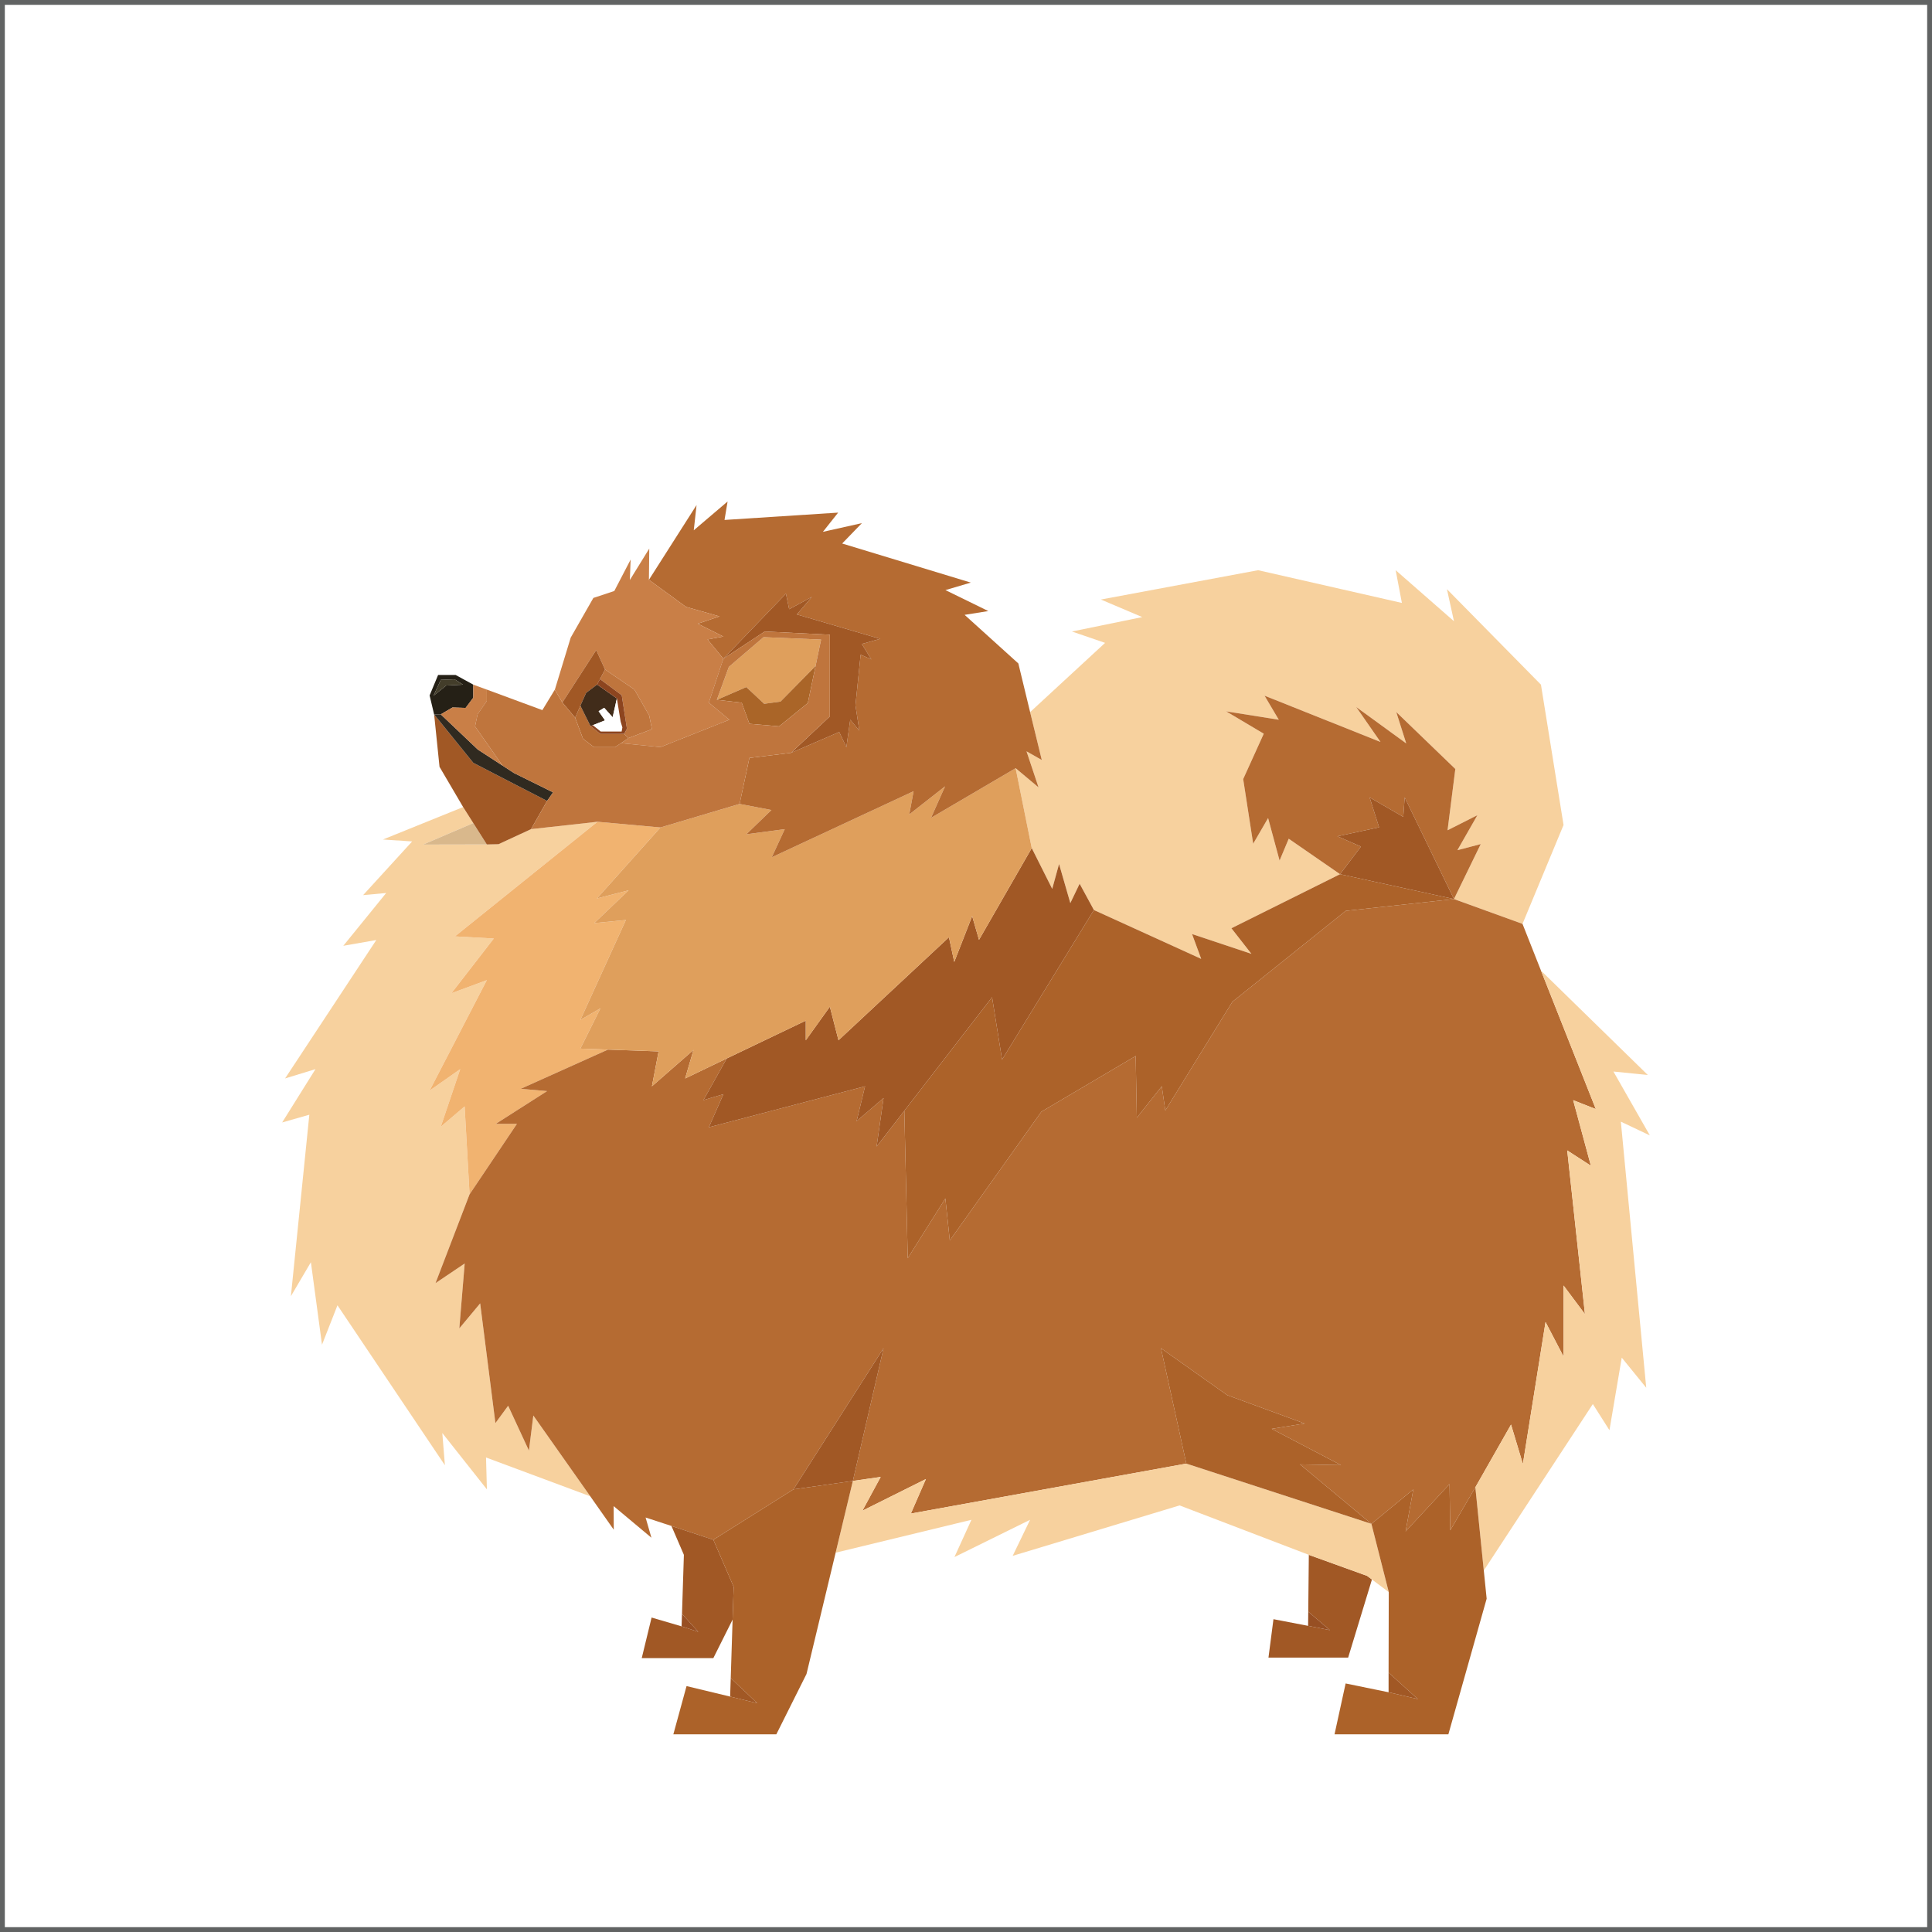 <?xml version="1.0" encoding="utf-8"?>
<!-- Generator: Adobe Illustrator 16.0.0, SVG Export Plug-In . SVG Version: 6.00 Build 0)  -->
<!DOCTYPE svg PUBLIC "-//W3C//DTD SVG 1.1//EN" "http://www.w3.org/Graphics/SVG/1.1/DTD/svg11.dtd">
<svg version="1.1" id="Warstwa_1" xmlns="http://www.w3.org/2000/svg" xmlns:xlink="http://www.w3.org/1999/xlink" x="0px" y="0px"
	 width="200px" height="200px" viewBox="0 0 200 200" enable-background="new 0 0 200 200" xml:space="preserve">
<rect x="0" y="0" width="200" height="200" fill="#808080" stroke="none"/>
<rect id="XMLID_15_" fill="#FFFFFF" stroke="#616363" stroke-miterlimit="10" width="200" height="200"/>
<g>
	<polygon fill="#F7D19E" points="29.208,116.196 32.658,110.676 29.511,111.641 38.955,97.31 35.538,97.909 39.977,92.443 
		37.59,92.663 42.666,87.105 39.643,86.905 47.944,83.546 48.995,85.205 43.799,87.43 50.396,87.417 51.604,87.391 54.972,85.833 
		61.846,85.069 47.099,96.933 51.117,97.157 46.732,102.818 50.396,101.464 44.473,112.9 47.642,110.676 45.628,116.639 
		48.099,114.538 48.609,123.636 45.083,132.831 48.104,130.798 47.548,137.516 49.706,134.925 51.284,147.321 52.603,145.523 
		54.755,150.167 55.21,146.534 61.104,154.896 50.313,150.879 50.404,154.18 45.787,148.345 46.057,151.682 34.935,135.124 
		33.333,139.203 32.184,130.664 30.114,134.18 32.022,115.396 	"/>
	<polygon fill="#F1B370" points="61.794,93.007 65.069,92.166 61.514,95.56 64.789,95.24 60.078,105.585 62.154,104.383 
		60.078,108.551 62.933,108.654 53.897,112.716 56.63,112.951 51.325,116.339 53.511,116.339 48.609,123.636 48.099,114.538 
		45.628,116.639 47.642,110.676 44.473,112.9 50.396,101.464 46.732,102.818 51.117,97.157 47.099,96.933 61.846,85.069 
		68.37,85.66 	"/>
	<polygon fill="#F7D19E" points="153.286,87.379 150.869,88.011 152.941,84.386 149.851,85.948 150.655,79.605 144.54,73.708 
		145.571,76.957 140.396,73.192 142.907,76.806 130.904,72.016 132.378,74.506 126.929,73.639 130.824,75.953 128.694,80.65 
		129.728,87.345 131.273,84.686 132.462,89.086 133.409,86.827 138.72,90.496 127.475,96.092 129.545,98.741 123.402,96.693 
		124.346,99.261 113.241,94.204 111.763,91.484 110.801,93.488 109.633,89.443 108.926,92.017 106.805,87.793 105.139,79.524 
		107.51,81.51 106.265,77.779 107.845,78.675 106.637,73.716 114.399,66.55 110.969,65.373 118.243,63.881 113.964,62.063 
		130.24,59.027 145.123,62.415 144.479,59.027 150.514,64.308 149.786,60.99 159.519,70.875 161.858,85.404 157.61,95.64 
		150.514,93.071 	"/>
	<polygon fill="#B56B32" points="54.755,150.167 52.603,145.523 51.284,147.321 49.706,134.925 47.548,137.516 48.104,130.798 
		45.083,132.831 48.609,123.636 53.511,116.339 51.325,116.339 56.63,112.951 53.897,112.716 62.933,108.654 68.178,108.84 
		67.488,112.453 71.789,108.693 70.925,111.641 75.233,109.57 72.82,113.884 74.887,113.271 73.379,116.696 89.551,112.453 
		88.674,116.062 91.465,113.671 90.747,118.688 93.617,114.982 93.97,130.247 97.864,124.063 98.323,128.414 107.804,115.082 
		117.567,109.318 117.684,115.705 120.268,112.453 120.634,114.956 127.576,103.704 139.305,94.294 150.514,93.071 157.61,95.64 
		159.524,100.48 165.198,114.813 162.853,113.89 164.687,120.674 162.239,119.094 164.074,136.039 161.858,133.077 161.858,140.43 
		159.994,136.853 157.647,151.552 156.422,147.472 152.728,153.965 150.13,158.418 150.056,153.63 145.507,158.531 146.306,154.18 
		141.969,157.749 134.579,151.591 138.819,151.669 131.646,147.915 135.05,147.359 127.04,144.424 120.183,139.567 122.81,151.512 
		94.291,156.684 95.851,153.109 89.275,156.387 91.168,152.894 88.289,153.305 91.465,139.567 82.138,154.18 73.844,159.396 
		69.507,157.966 66.832,157.092 67.434,159.183 63.524,155.912 63.536,158.354 61.104,154.896 55.21,146.534 	"/>
	<polygon fill="#A15825" points="142.023,163.509 139.56,171.594 131.312,171.594 131.828,167.618 135.414,168.306 137.676,168.753 
		135.43,166.839 135.489,160.957 141.518,163.132 	"/>
	<polygon fill="#A15825" points="75.951,164.266 75.838,167.663 73.844,171.649 66.432,171.649 67.453,167.447 70.558,168.359 
		72.283,168.924 70.6,167.062 70.796,160.957 69.507,157.966 73.844,159.396 	"/>
	<polygon fill="#F7D19E" points="156.422,147.472 157.647,151.552 159.994,136.853 161.858,140.43 161.858,133.077 164.074,136.039 
		162.239,119.094 164.687,120.674 162.853,113.89 165.198,114.813 159.524,100.48 170.582,111.284 167.021,110.924 170.791,117.536 
		167.79,116.114 170.418,143.66 167.883,140.543 166.609,148.054 164.89,145.347 153.602,162.578 152.728,153.965 	"/>
	<polygon fill="#F7D19E" points="91.168,152.894 89.275,156.387 95.851,153.109 94.291,156.684 122.81,151.512 141.969,157.749 
		143.764,164.812 142.023,163.509 141.518,163.132 135.489,160.957 122.11,155.84 104.833,161.06 106.634,157.329 98.804,161.187 
		100.562,157.329 86.505,160.734 88.289,153.305 	"/>
	<polygon fill="#AC6229" points="146.306,154.18 145.507,158.531 150.056,153.63 150.13,158.418 152.728,153.965 153.602,162.578 
		153.898,165.496 149.936,179.535 138.15,179.535 139.299,174.271 143.745,175.183 146.771,175.886 143.745,173.146 
		143.764,164.812 141.969,157.749 	"/>
	<polygon fill="#AC6229" points="73.844,159.396 82.138,154.18 88.289,153.305 86.505,160.734 83.49,173.287 80.367,179.535 
		69.705,179.535 71.071,174.543 75.583,175.629 78.387,176.313 75.646,173.713 75.838,167.663 75.951,164.266 	"/>
	<polygon fill="#AC6229" points="103.734,109.69 113.241,94.204 124.346,99.261 123.402,96.693 129.545,98.741 127.475,96.092 
		138.72,90.496 150.514,93.071 139.305,94.294 127.576,103.704 120.634,114.956 120.268,112.453 117.684,115.705 117.567,109.318 
		107.804,115.082 98.323,128.414 97.864,124.063 93.97,130.247 93.617,114.982 102.7,103.229 	"/>
	<polygon fill="#A15825" points="83.415,107.687 85.907,104.212 86.802,107.687 98.236,97.02 98.783,99.579 100.638,94.834 
		101.347,97.291 106.805,87.793 108.926,92.017 109.633,89.443 110.801,93.488 111.763,91.484 113.241,94.204 103.734,109.69 
		102.7,103.229 93.617,114.982 90.747,118.688 91.465,113.671 88.674,116.062 89.551,112.453 73.379,116.696 74.887,113.271 
		72.82,113.884 75.233,109.57 83.415,105.655 	"/>
	<polygon fill="#D9B88C" points="43.799,87.43 48.995,85.205 50.396,87.417 	"/>
	<polygon fill="#A15825" points="91.465,139.567 88.289,153.305 82.138,154.18 	"/>
	<polygon fill="#AC6229" points="120.183,139.567 127.04,144.424 135.05,147.359 131.646,147.915 138.819,151.669 134.579,151.591 
		141.969,157.749 122.81,151.512 	"/>
	<polygon fill="#A15825" points="143.745,175.183 143.745,173.146 146.771,175.886 	"/>
	<polygon fill="#A15825" points="75.583,175.629 75.646,173.713 78.387,176.313 	"/>
	<polygon fill="#974F23" points="70.558,168.359 70.6,167.062 72.283,168.924 	"/>
	<polygon fill="#974F23" points="135.414,168.306 135.43,166.839 137.676,168.753 	"/>
	<polygon fill="#DF9F5C" points="62.154,104.383 60.078,105.585 64.789,95.24 61.514,95.56 65.069,92.166 61.794,93.007 
		68.37,85.66 76.563,83.223 79.859,83.854 77.257,86.366 81.236,85.833 79.894,88.744 94.574,81.907 94.127,84.31 97.831,81.403 
		96.38,84.663 105.139,79.524 106.805,87.793 101.347,97.291 100.638,94.834 98.783,99.579 98.236,97.02 86.802,107.687 
		85.907,104.212 83.415,107.687 83.415,105.655 75.233,109.57 70.925,111.641 71.789,108.693 67.488,112.453 68.178,108.84 
		62.933,108.654 60.078,108.551 	"/>
	<polygon fill="#B56B32" points="106.265,77.779 107.51,81.51 105.139,79.524 96.38,84.663 97.831,81.403 94.127,84.31 
		94.574,81.907 79.894,88.744 81.236,85.833 77.257,86.366 79.859,83.854 76.563,83.223 77.578,78.464 81.885,77.934 86.875,75.777 
		87.617,77.342 88.016,74.506 88.962,75.641 88.557,73.015 89.093,67.775 90.199,68.261 89.217,66.664 91.111,66.132 82.489,63.607 
		84.049,61.791 81.694,63.065 81.361,61.456 74.879,68.191 73.246,66.195 74.879,65.893 72.229,64.567 74.482,63.809 71.014,62.823 
		67.176,60.021 72.107,52.283 71.819,54.895 75.321,51.914 75.002,53.825 86.764,53.066 85.188,55.056 89.224,54.154 87.18,56.264 
		100.498,60.31 97.871,61.086 102.311,63.257 99.856,63.649 105.419,68.681 106.637,73.716 107.845,78.675 	"/>
	<polygon fill="#C97F47" points="74.482,63.809 72.229,64.567 74.879,65.893 73.246,66.195 74.879,68.191 73.379,72.74 
		75.505,74.506 68.37,77.342 64.284,76.933 65.057,76.404 67.488,75.487 67.207,74.072 65.675,71.385 62.632,69.305 61.72,67.295 
		58.217,72.719 57.437,71.397 59.08,66.004 61.426,61.897 63.591,61.182 65.283,57.927 65.202,60.042 67.212,56.788 67.176,60.021 
		71.014,62.823 	"/>
	<polygon fill="#A15825" points="53.31,81.199 56.637,82.911 54.972,85.833 51.604,87.391 50.396,87.417 48.995,85.205 
		47.944,83.546 45.499,79.382 44.942,73.96 48.995,78.968 	"/>
	<polygon fill="#B56B32" points="61.494,77.342 60.354,76.479 59.54,74.298 60.078,73.055 61.13,75.168 62.154,75.981 64.61,75.975 
		65.057,76.404 64.284,76.933 63.677,77.342 	"/>
	<polygon fill="#BF753D" points="64.901,75.438 64.362,71.968 62.108,70.299 62.632,69.305 65.675,71.385 67.207,74.072 
		67.488,75.487 65.057,76.404 64.61,75.975 	"/>
	<polygon fill="#A15825" points="61.812,70.864 60.679,71.719 60.078,73.055 59.54,74.298 58.217,72.719 61.72,67.295 
		62.632,69.305 62.108,70.299 	"/>
	<polygon fill="#412C1A" points="61.812,70.864 63.858,72.3 63.422,74.25 62.545,73.272 61.968,73.623 62.632,74.572 61.369,75.069 
		61.13,75.168 60.078,73.055 60.679,71.719 	"/>
	<polygon fill="#302A20" points="49.461,77.591 52.019,79.251 53.209,80.025 57.257,82.024 56.637,82.911 53.31,81.199 
		48.995,78.968 44.942,73.96 45.628,73.949 	"/>
	<polygon fill="#FFFFFF" points="64.429,75.304 64.35,75.729 62.189,75.729 61.369,75.069 62.632,74.572 61.968,73.623 
		62.545,73.272 63.422,74.25 63.858,72.3 64.249,74.707 	"/>
	<polygon fill="#A15825" points="85.907,65.705 79.165,65.373 74.879,68.191 81.361,61.456 81.694,63.065 84.049,61.791 
		82.489,63.607 91.111,66.132 89.217,66.664 90.199,68.261 89.093,67.775 88.557,73.015 88.962,75.641 88.016,74.506 87.617,77.342 
		86.875,75.777 81.885,77.934 85.907,74.161 	"/>
	<polygon fill="#DF9F5C" points="79.107,72.857 77.257,71.125 74.209,72.446 75.451,69.039 79.044,65.96 84.998,66.208 
		84.428,68.94 80.797,72.628 	"/>
	<polygon fill="#AA6528" points="77.257,71.125 79.107,72.857 80.797,72.628 84.428,68.94 83.625,72.778 80.656,75.19 
		77.578,74.927 76.782,72.74 74.209,72.446 	"/>
	<path fill="#252016" d="M48.995,72.222v-1.348l-1.825-1h-1.818l-0.879,2.118l0.469,1.968l0.687-0.011l1.214-0.71l1.357,0.044
		L48.995,72.222z M47.924,70.875l-1.728,0.088l-1.315,1.053l0.747-1.639l1.428-0.054L47.924,70.875z"/>
	<polygon fill="#433D2A" points="44.882,72.016 45.628,70.377 47.057,70.323 47.924,70.875 46.197,70.963 	"/>
	<polygon fill="#8D451F" points="62.189,75.729 64.35,75.729 64.429,75.304 64.249,74.707 63.858,72.3 61.812,70.864 62.108,70.299 
		64.362,71.968 64.901,75.438 64.61,75.975 62.154,75.981 61.13,75.168 61.369,75.069 	"/>
	<polygon fill="#B56B32" points="145.267,84.563 141.782,82.545 142.762,85.642 138.446,86.572 140.885,87.637 138.72,90.496 
		133.409,86.827 132.462,89.086 131.273,84.686 129.728,87.345 128.694,80.65 130.824,75.953 126.929,73.639 132.378,74.506 
		130.904,72.016 142.907,76.806 140.396,73.192 145.571,76.957 144.54,73.708 150.655,79.605 149.851,85.948 152.941,84.386 
		150.869,88.011 153.286,87.379 150.514,93.071 145.413,82.545 	"/>
	<polygon fill="#A15825" points="140.885,87.637 138.446,86.572 142.762,85.642 141.782,82.545 145.267,84.563 145.413,82.545 
		150.514,93.071 138.72,90.496 	"/>
	<polygon fill="none" points="75.451,69.039 79.044,65.96 84.998,66.208 84.428,68.94 83.625,72.778 80.656,75.19 77.578,74.927 
		76.782,72.74 74.209,72.446 	"/>
	<polygon fill="#C97F47" points="45.628,73.949 46.842,73.239 48.199,73.284 48.995,72.222 48.995,70.875 50.396,71.388 
		50.396,72.567 49.441,73.949 49.177,75.197 52.019,79.251 49.461,77.591 	"/>
	<path fill="#BF753D" d="M49.177,75.197l2.842,4.055l1.19,0.773l4.048,2l-0.62,0.887l-1.665,2.922l6.874-0.764l6.523,0.59
		l8.194-2.437l1.014-4.759l4.307-0.53l4.022-3.773v-8.456l-6.743-0.333l-4.286,2.818l-1.5,4.549l2.125,1.767l-7.135,2.835
		l-4.086-0.409l-0.606,0.409h-2.184l-1.14-0.863l-0.814-2.181l-1.323-1.579l-0.78-1.322l-1.289,2.115l-5.752-2.125v1.179
		l-0.955,1.382L49.177,75.197z M74.209,72.446l1.242-3.407l3.593-3.079l5.954,0.249l-0.57,2.731l-0.803,3.838l-2.969,2.413
		l-3.078-0.264l-0.795-2.187L74.209,72.446z"/>
</g>
</svg>
